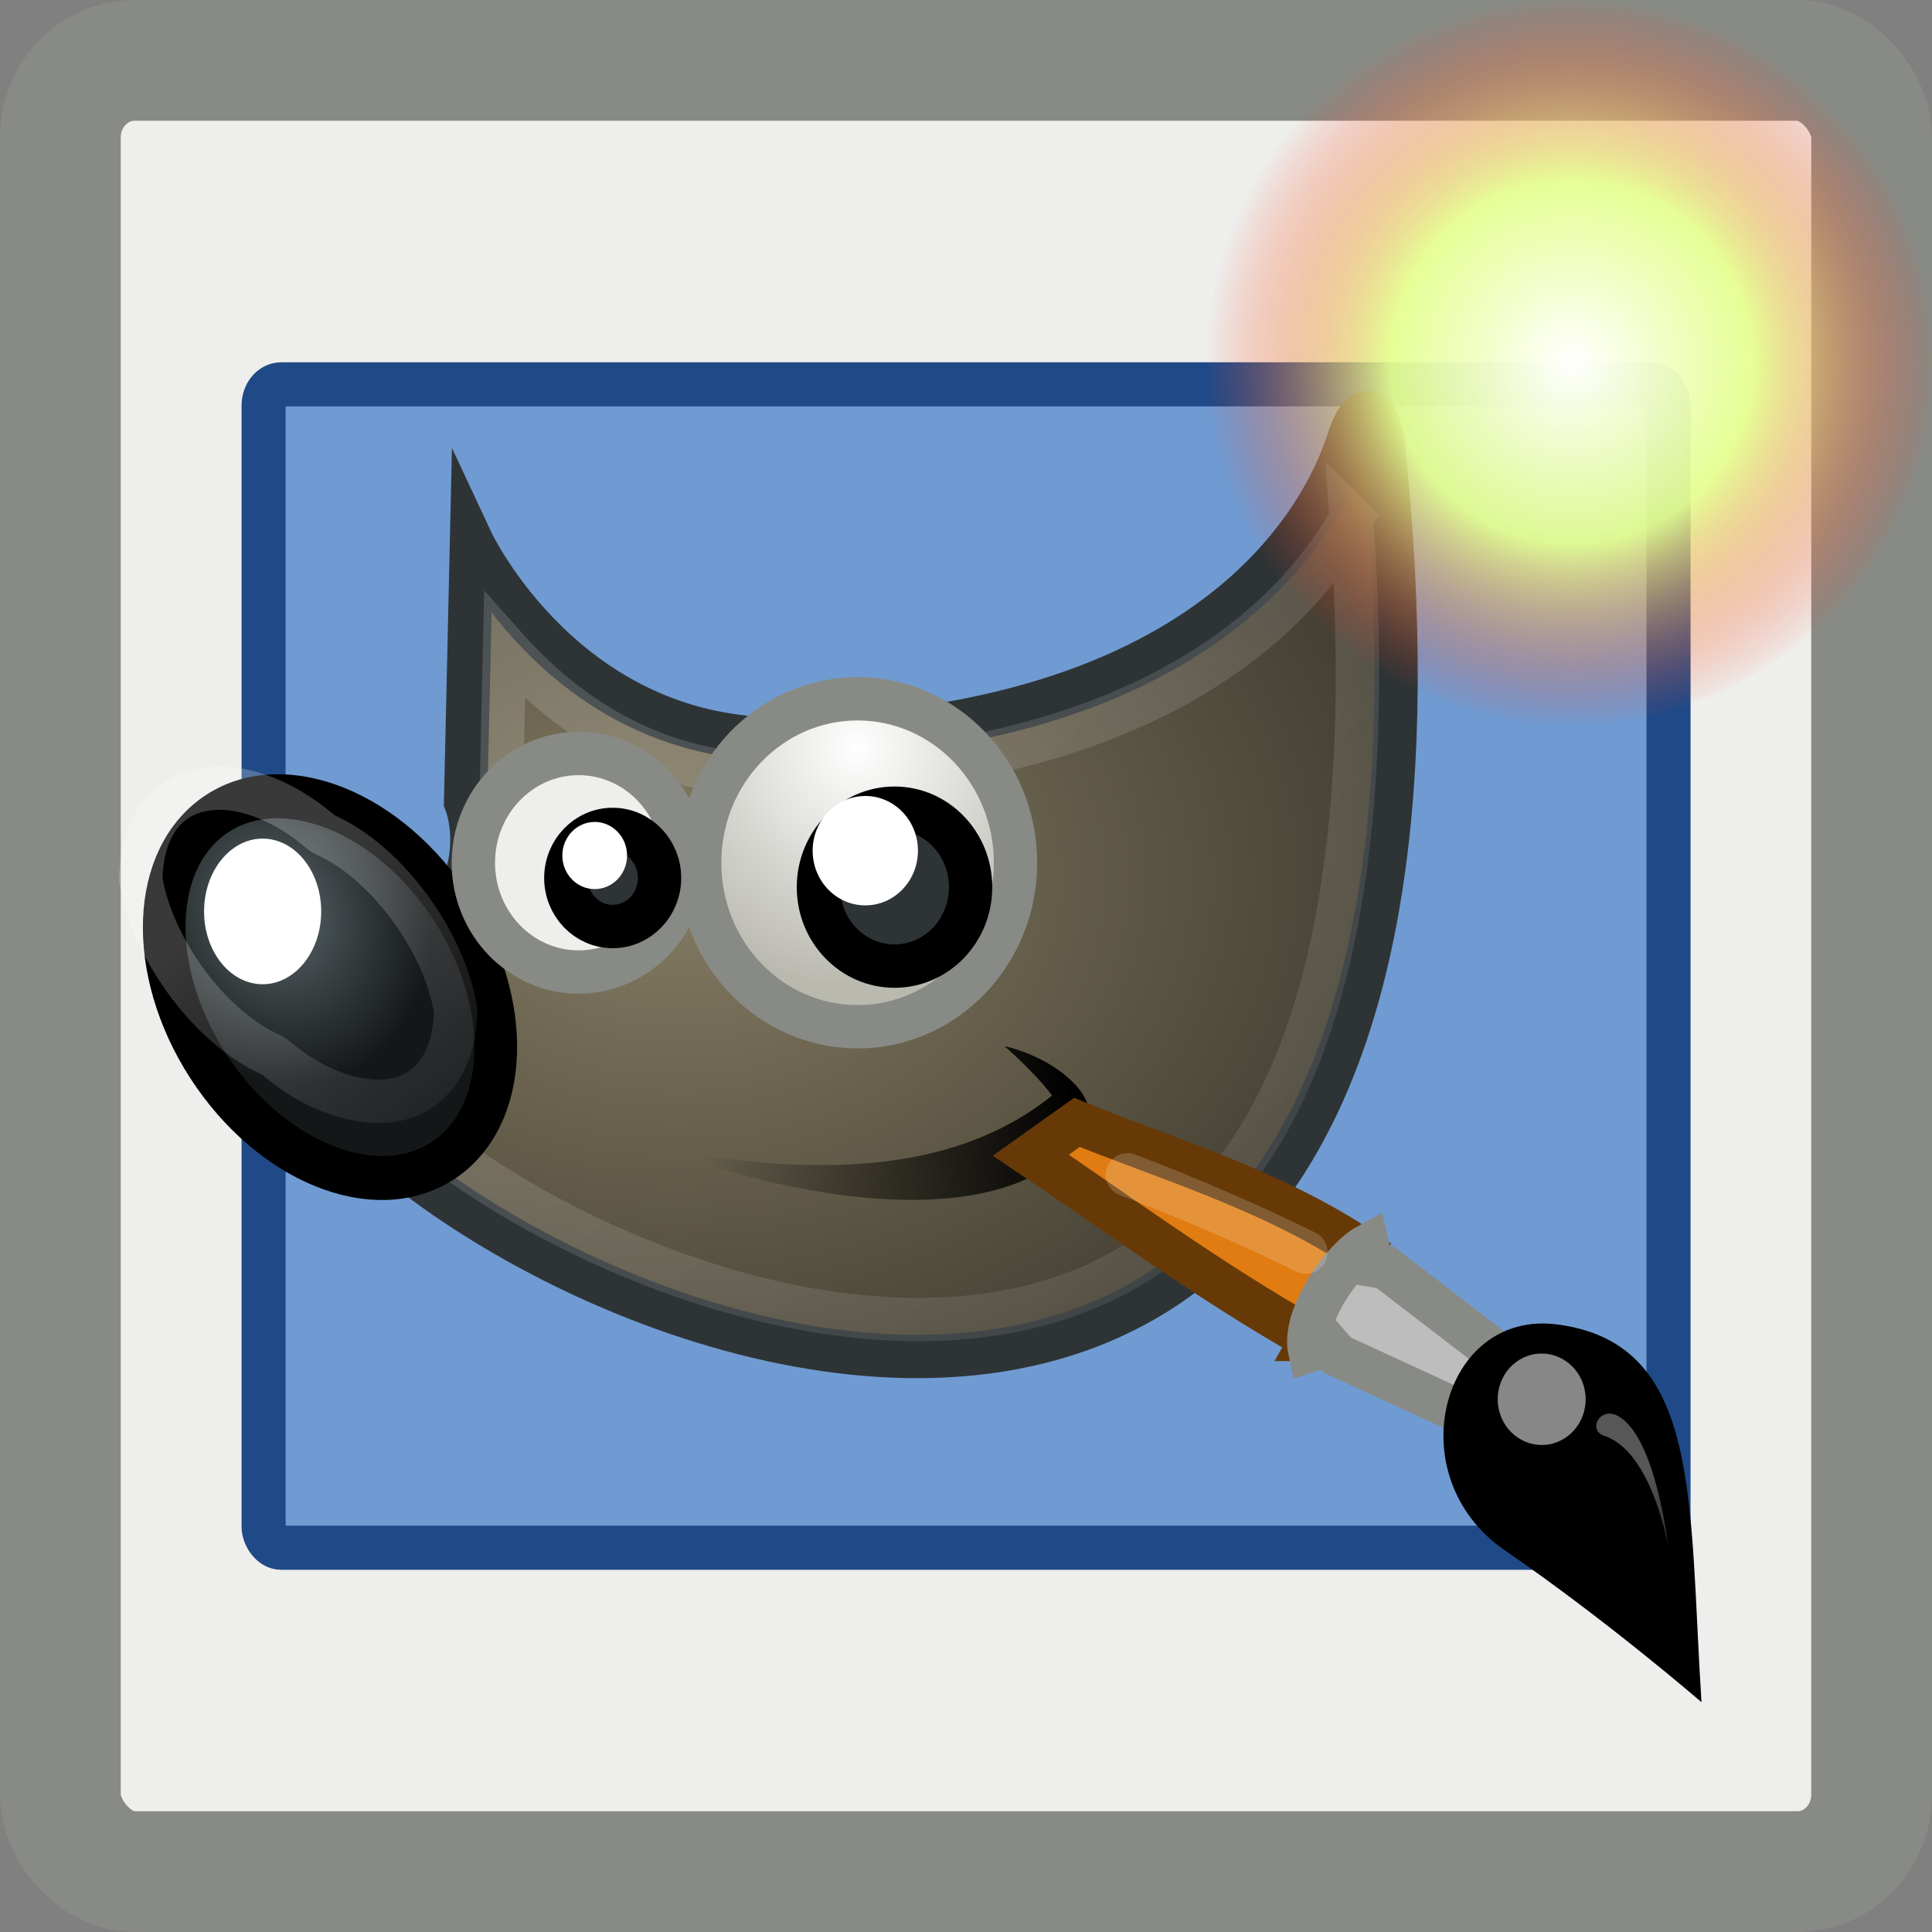 <?xml version="1.0" encoding="UTF-8" standalone="no"?>
<!-- Created with Inkscape (http://www.inkscape.org/) -->

<svg
   xmlns:dc="http://purl.org/dc/elements/1.1/"
   xmlns:cc="http://creativecommons.org/ns#"
   xmlns:rdf="http://www.w3.org/1999/02/22-rdf-syntax-ns#"
   xmlns:svg="http://www.w3.org/2000/svg"
   xmlns="http://www.w3.org/2000/svg"
   xmlns:xlink="http://www.w3.org/1999/xlink"
   xmlns:sodipodi="http://sodipodi.sourceforge.net/DTD/sodipodi-0.dtd"
   xmlns:inkscape="http://www.inkscape.org/namespaces/inkscape"
   width="16"
   height="16"
   id="svg11300"
   sodipodi:version="0.32"
   inkscape:version="0.92pre1 unknown"
   sodipodi:docname="gimp-prefs-new-image.svg"
   version="1.0"
   viewBox="0 0 16 16">
  <rect x="0" y="0" width="16" height="16" fill="#808080" stroke="none"/>
  <defs
     id="defs3">
    <radialGradient
       r="19.229"
       cy="22.3"
       cx="18.558"
       gradientTransform="matrix(0.486,0,0,0.369,-3.418,-0.947)"
       gradientUnits="userSpaceOnUse"
       id="radialGradient7780"
       xlink:href="#linearGradient6500" />
    <linearGradient
       id="linearGradient6500">
      <stop
         stop-color="#857c63"
         id="stop6502" />
      <stop
         stop-color="#221f19"
         id="stop6504"
         offset="1" />
    </linearGradient>
    <linearGradient
       y2="30.293"
       x2="21.213"
       y1="28.083"
       x1="32.35"
       gradientTransform="matrix(0.274,0,0,0.284,0.01,1.033)"
       gradientUnits="userSpaceOnUse"
       id="linearGradient7782"
       xlink:href="#linearGradient3204-1" />
    <linearGradient
       id="linearGradient3204-1">
      <stop
         id="stop3206" />
      <stop
         stop-opacity="0"
         id="stop3208"
         offset="1" />
    </linearGradient>
    <linearGradient
       y2="46.986"
       x2="39.525"
       y1="19.111"
       x1="14.969"
       gradientUnits="userSpaceOnUse"
       id="linearGradient7784"
       xlink:href="#linearGradient8340"
       gradientTransform="matrix(0.274,0,0,0.284,1.061,0.934)" />
    <linearGradient
       id="linearGradient8340">
      <stop
         stop-opacity="0.796"
         stop-color="#ffffff"
         id="stop8342" />
      <stop
         stop-opacity="0.216"
         stop-color="#ffffff"
         offset="1"
         id="stop8344" />
    </linearGradient>
    <radialGradient
       r="4.831"
       cy="25.271"
       cx="6.024"
       gradientTransform="matrix(0.254,0.026,-0.03,0.3,-3.215,-0.312)"
       gradientUnits="userSpaceOnUse"
       id="radialGradient7786"
       xlink:href="#linearGradient8542" />
    <linearGradient
       id="linearGradient8542">
      <stop
         stop-color="#5b676b"
         id="stop8544" />
      <stop
         stop-color="#141718"
         id="stop8546"
         offset="1" />
    </linearGradient>
    <linearGradient
       y2="31.57"
       x2="5.985"
       y1="23.362"
       x1="6.305"
       gradientUnits="userSpaceOnUse"
       id="linearGradient7788"
       xlink:href="#linearGradient8340"
       gradientTransform="matrix(0.219,-0.171,0.164,0.228,-3.052,3.069)" />
    <radialGradient
       r="3.515"
       cy="19.598"
       cx="69.473"
       gradientTransform="matrix(0.542,0,0,0.563,-30.557,-4.834)"
       gradientUnits="userSpaceOnUse"
       id="radialGradient7790"
       xlink:href="#linearGradient6468" />
    <linearGradient
       id="linearGradient6468">
      <stop
         stop-color="#ffffff"
         id="stop6470" />
      <stop
         stop-color="#b9b9b0"
         id="stop6472"
         offset="1" />
    </linearGradient>
    <linearGradient
       y2="11.182"
       x2="27.754"
       y1="19.24"
       x1="37.018"
       gradientTransform="matrix(-0.032,-0.15,0.145,-0.033,13.731,15.068)"
       gradientUnits="userSpaceOnUse"
       id="linearGradient7792"
       xlink:href="#linearGradient6951" />
    <linearGradient
       id="linearGradient6951">
      <stop
         stop-color="#6e3d09"
         id="stop6953" />
      <stop
         stop-color="#ea8113"
         offset="0.242"
         id="stop6959" />
      <stop
         stop-color="#5c3307"
         id="stop6961"
         offset="0.621" />
      <stop
         stop-color="#e07c12"
         id="stop6955"
         offset="1" />
    </linearGradient>
    <linearGradient
       y2="33.439"
       x2="23.109"
       y1="30.001"
       x1="19.395"
       gradientTransform="matrix(-0.032,-0.15,0.145,-0.033,12.179,14.267)"
       gradientUnits="userSpaceOnUse"
       id="linearGradient7794"
       xlink:href="#linearGradient6939" />
    <linearGradient
       id="linearGradient6939">
      <stop
         stop-color="#bdbdbd"
         id="stop6941" />
      <stop
         stop-color="#e2e2e2"
         offset="0.333"
         id="stop6947" />
      <stop
         stop-color="#a3a3a3"
         id="stop6949"
         offset="0.667" />
      <stop
         stop-color="#dddddd"
         id="stop6943"
         offset="1" />
    </linearGradient>
    <radialGradient
       r="7.579"
       cy="35.357"
       cx="15.415"
       gradientTransform="matrix(-0.026,-0.4,0.376,-0.026,6.072,17.94)"
       gradientUnits="userSpaceOnUse"
       id="radialGradient7796"
       xlink:href="#linearGradient6963" />
    <linearGradient
       id="linearGradient6963">
      <stop
         stop-color="#696969"
         id="stop6965" />
      <stop
         id="stop6967"
         offset="1" />
    </linearGradient>
    <linearGradient
       y2="42.282"
       x2="7.752"
       y1="37.752"
       x1="13.236"
       gradientTransform="matrix(0.033,-0.127,0.122,0.034,12.596,10.692)"
       gradientUnits="userSpaceOnUse"
       id="linearGradient7798"
       xlink:href="#linearGradient8340" />
    <radialGradient
       gradientUnits="userSpaceOnUse"
       r="7"
       cy="7.75"
       cx="39.75"
       id="radialGradient4175"
       xlink:href="#linearGradient4169-3"
       gradientTransform="matrix(0.429,0,0,0.429,-4.036,-0.321)" />
    <linearGradient
       id="linearGradient4169-3">
      <stop
         stop-color="#ffffff"
         id="stop4171" />
      <stop
         stop-opacity="0.932"
         stop-color="#e6ff8f"
         offset="0.5"
         id="stop4177" />
      <stop
         stop-opacity="0.019"
         stop-color="#ff3a20"
         id="stop4173"
         offset="1" />
    </linearGradient>
  </defs>
  <sodipodi:namedview
     stroke="#204a87"
     fill="#204a87"
     id="base"
     pagecolor="#ffffff"
     bordercolor="#666"
     borderopacity="1"
     inkscape:pageopacity="0.0"
     inkscape:pageshadow="2"
     inkscape:zoom="15.224893"
     inkscape:cx="9.306901"
     inkscape:cy="18.437464"
     inkscape:current-layer="layer1"
     showgrid="false"
     inkscape:grid-bbox="true"
     inkscape:document-units="px"
     inkscape:showpageshadow="false"
     inkscape:window-width="1920"
     inkscape:window-height="1016"
     inkscape:window-x="0"
     inkscape:window-y="27"
     width="16px"
     height="16px"
     showborder="false"
     borderlayer="true"
     inkscape:window-maximized="1"
     showguides="false" />
  <g
     id="layer1"
     inkscape:label="Layer 1"
     inkscape:groupmode="layer">
    <g
       id="g4337">
      <rect
         ry="0.638"
         rx="0.615"
         y="0.5"
         x="0.5"
         height="15"
         width="15"
         id="rect7400"
         style="color:#000000;display:inline;overflow:visible;visibility:visible;fill:#eeeeec;fill-opacity:1;fill-rule:evenodd;stroke:#888a85;stroke-width:1;stroke-linecap:butt;stroke-linejoin:miter;stroke-miterlimit:4;stroke-dasharray:none;stroke-dashoffset:0;stroke-opacity:1;marker:none;marker-start:none;marker-mid:none;marker-end:none" />
      <rect
         rx="0.145"
         y="3.183"
         x="2.183"
         height="9.635"
         width="11.635"
         id="rect2063-2"
         style="opacity:1;fill:#709bd2;stroke:#204a87;stroke-width:0.365;stroke-linecap:round;stroke-linejoin:round;fill-opacity:1"
         ry="0.176" />
      <path
         style="color:#000000;fill:url(#radialGradient7780);fill-rule:evenodd;stroke:#2e3436;stroke-width:0.359;stroke-miterlimit:10"
         stroke-miterlimit="10"
         id="path4323-2"
         d="m 3.905,4.481 c 0,0 0.788,1.686 2.631,1.638 3.863,-0.101 4.54,-2.191 4.637,-2.493 0.097,-0.302 0.245,-0.256 0.279,0.023 C 12.712,15.515 2.709,10.423 2.354,8.402 4.341,7.799 3.856,6.643 3.856,6.643 Z"
         inkscape:connector-curvature="0" />
      <path
         style="color:#000000;fill:url(#linearGradient7782);fill-rule:evenodd;stroke-width:0.279;stroke-miterlimit:10"
         stroke-miterlimit="10"
         id="path6480-1"
         d="M 5.375,9.486 C 7.222,9.869 8.162,9.514 8.713,9.073 8.567,8.878 8.319,8.664 8.319,8.664 c 0,0 0.359,0.071 0.594,0.327 C 9.073,9.166 9.088,9.45 9.053,9.838 9.018,9.673 8.959,9.57 8.914,9.454 8.418,10.076 7.076,10.109 5.375,9.486 Z"
         inkscape:connector-curvature="0" />
      <path
         style="color:#000000;opacity:0.185;fill:none;fill-rule:evenodd;stroke:url(#linearGradient7784);stroke-width:0.359;stroke-miterlimit:10"
         xlink:href="##path4323-2"
         stroke-miterlimit="10"
         d="M 11.192,4.292 C 11.039,4.558 10.808,4.877 10.454,5.182 9.734,5.804 8.525,6.372 6.543,6.424 5.385,6.454 4.638,5.868 4.179,5.351 l -0.029,1.274 c 0.037,0.119 0.108,0.397 -0.024,0.775 -0.142,0.406 -0.593,0.815 -1.362,1.13 0.068,0.149 0.132,0.305 0.34,0.516 0.282,0.286 0.679,0.592 1.145,0.869 0.932,0.554 2.139,0.992 3.264,1.012 1.125,0.02 2.148,-0.349 2.855,-1.419 0.653,-0.989 1.013,-2.668 0.823,-5.217 z"
         id="path8520-9"
         inkscape:connector-curvature="0" />
      <ellipse
         style="color:#000000;fill:url(#radialGradient7786);fill-rule:evenodd;stroke:#000000;stroke-width:0.359;stroke-miterlimit:10"
         stroke-miterlimit="10"
         transform="matrix(0.801,-0.599,0.571,0.821,0,0)"
         id="path5198-2"
         cx="-2.425"
         cy="8.188"
         rx="1.203"
         ry="1.713" />
      <path
         style="color:#000000;opacity:0.281;fill:none;fill-rule:evenodd;stroke:url(#linearGradient7788);stroke-width:0.359;stroke-miterlimit:10"
         xlink:href="##path5198-2"
         stroke-miterlimit="10"
         d="M 1.449,6.634 C 1.28,6.751 1.172,6.975 1.166,7.281 1.255,7.848 1.732,8.501 2.231,8.729 a 0.297,0.286 90 0 1 0.066,0.042 C 2.66,9.08 3.081,9.178 3.346,9.089 3.605,9.001 3.767,8.753 3.773,8.367 3.683,7.801 3.207,7.149 2.708,6.921 A 0.297,0.286 90 0 1 2.643,6.879 C 2.425,6.694 2.181,6.577 1.969,6.541 1.756,6.504 1.58,6.544 1.449,6.634 Z"
         id="path6450-92"
         inkscape:connector-curvature="0" />
      <ellipse
         style="color:#000000;fill:#ffffff;fill-rule:evenodd;stroke-width:0.279;stroke-miterlimit:10"
         stroke-miterlimit="10"
         id="path6446-61"
         cx="2.175"
         cy="7.548"
         rx="0.485"
         ry="0.603" />
      <ellipse
         ry="0.905"
         rx="0.872"
         style="color:#000000;fill:#eeeeec;fill-rule:evenodd;stroke:#888a85;stroke-width:0.359;stroke-miterlimit:10"
         stroke-miterlimit="10"
         id="path6460-1"
         cx="4.792"
         cy="7.145" />
      <ellipse
         ry="1.358"
         rx="1.308"
         style="color:#000000;fill:url(#radialGradient7790);fill-rule:evenodd;stroke:#888a85;stroke-width:0.359;stroke-miterlimit:10"
         stroke-miterlimit="10"
         id="path6462-26"
         cx="7.102"
         cy="7.145" />
      <ellipse
         ry="0.654"
         rx="0.63"
         style="color:#000000;fill:#2e3436;fill-rule:evenodd;stroke:#000000;stroke-width:0.359;stroke-miterlimit:10"
         stroke-miterlimit="10"
         id="path6464-8"
         cx="7.408"
         cy="7.347" />
      <ellipse
         ry="0.453"
         rx="0.436"
         style="color:#000000;fill:#ffffff;fill-rule:evenodd;stroke-width:0.251;stroke-miterlimit:10"
         stroke-miterlimit="10"
         id="path6466-7"
         cx="7.166"
         cy="7.045" />
      <ellipse
         ry="0.402"
         rx="0.388"
         style="color:#000000;fill:#2e3436;fill-rule:evenodd;stroke:#000000;stroke-width:0.359;stroke-miterlimit:10"
         stroke-miterlimit="10"
         id="path6476-6"
         cx="5.074"
         cy="7.271" />
      <ellipse
         ry="0.278"
         rx="0.268"
         style="color:#000000;fill:#ffffff;fill-rule:evenodd;stroke-width:0.155;stroke-miterlimit:10"
         stroke-miterlimit="10"
         id="path6478-3"
         cx="4.925"
         cy="7.085" />
      <path
         style="color:#000000;fill:url(#linearGradient7792);stroke:#673907;stroke-width:0.359;stroke-linecap:round"
         id="path6937-85"
         d="m 10.863,11.092 0.419,-0.738 C 10.528,9.847 9.609,9.58 8.919,9.295 c 0,0 -0.382,0.272 -0.382,0.272 0.661,0.443 1.474,1.045 2.327,1.525 z"
         inkscape:connector-curvature="0" />
      <path
         style="color:#000000;fill:url(#linearGradient7794);stroke:#888a85;stroke-width:0.359;stroke-linecap:round"
         id="path6935-7"
         d="m 12.606,11.928 0.208,-0.402 -1.34,-1.029 -0.111,-0.018 -0.038,-0.164 c -0.212,0.118 -0.54,0.589 -0.479,0.87 l 0.155,-0.049 0.077,0.088 z"
         inkscape:connector-curvature="0" />
      <path
         style="color:#000000;fill:url(#radialGradient7796);stroke-width:0.056;stroke-linecap:round"
         id="path6933-90"
         d="m 14.091,14.096 c -0.108,-1.68 0.003,-2.968 -1.191,-3.127 -0.962,-0.129 -1.329,1.257 -0.439,1.869 0.858,0.59 1.629,1.258 1.629,1.258 z"
         inkscape:connector-curvature="0" />
      <ellipse
         ry="0.365"
         rx="0.378"
         style="color:#000000;opacity:0.528;fill:#ffffff;stroke-width:0.297;stroke-linecap:round"
         transform="matrix(-0.21,-0.978,0.974,-0.225,0,0)"
         id="path6971-7"
         cx="-14.162"
         cy="10.055" />
      <path
         style="color:#000000;opacity:0.428;fill:url(#linearGradient7798);stroke-width:0.279;stroke-linecap:round"
         id="path1571-1"
         d="m 13.817,12.817 c 0,0 -0.131,-0.794 -0.531,-0.926 -0.141,-0.047 -0.037,-0.243 0.11,-0.166 0.318,0.166 0.421,1.092 0.421,1.092 z"
         inkscape:connector-curvature="0" />
      <path
         style="color:#000000;opacity:0.175;fill:none;fill-rule:evenodd;stroke:#ffffff;stroke-width:0.359;stroke-linecap:round;stroke-linejoin:round"
         id="path4219"
         d="m 10.815,10.37 c 0,0 -0.618,-0.314 -1.478,-0.641"
         inkscape:connector-curvature="0" />
      <circle
         r="3"
         cy="3"
         cx="13"
         id="path4167"
         stroke-miterlimit="10"
         style="color:#000000;fill:url(#radialGradient4175);stroke-width:0.214;stroke-linecap:round;stroke-linejoin:round;stroke-miterlimit:10" />
    </g>
  </g>
</svg>
